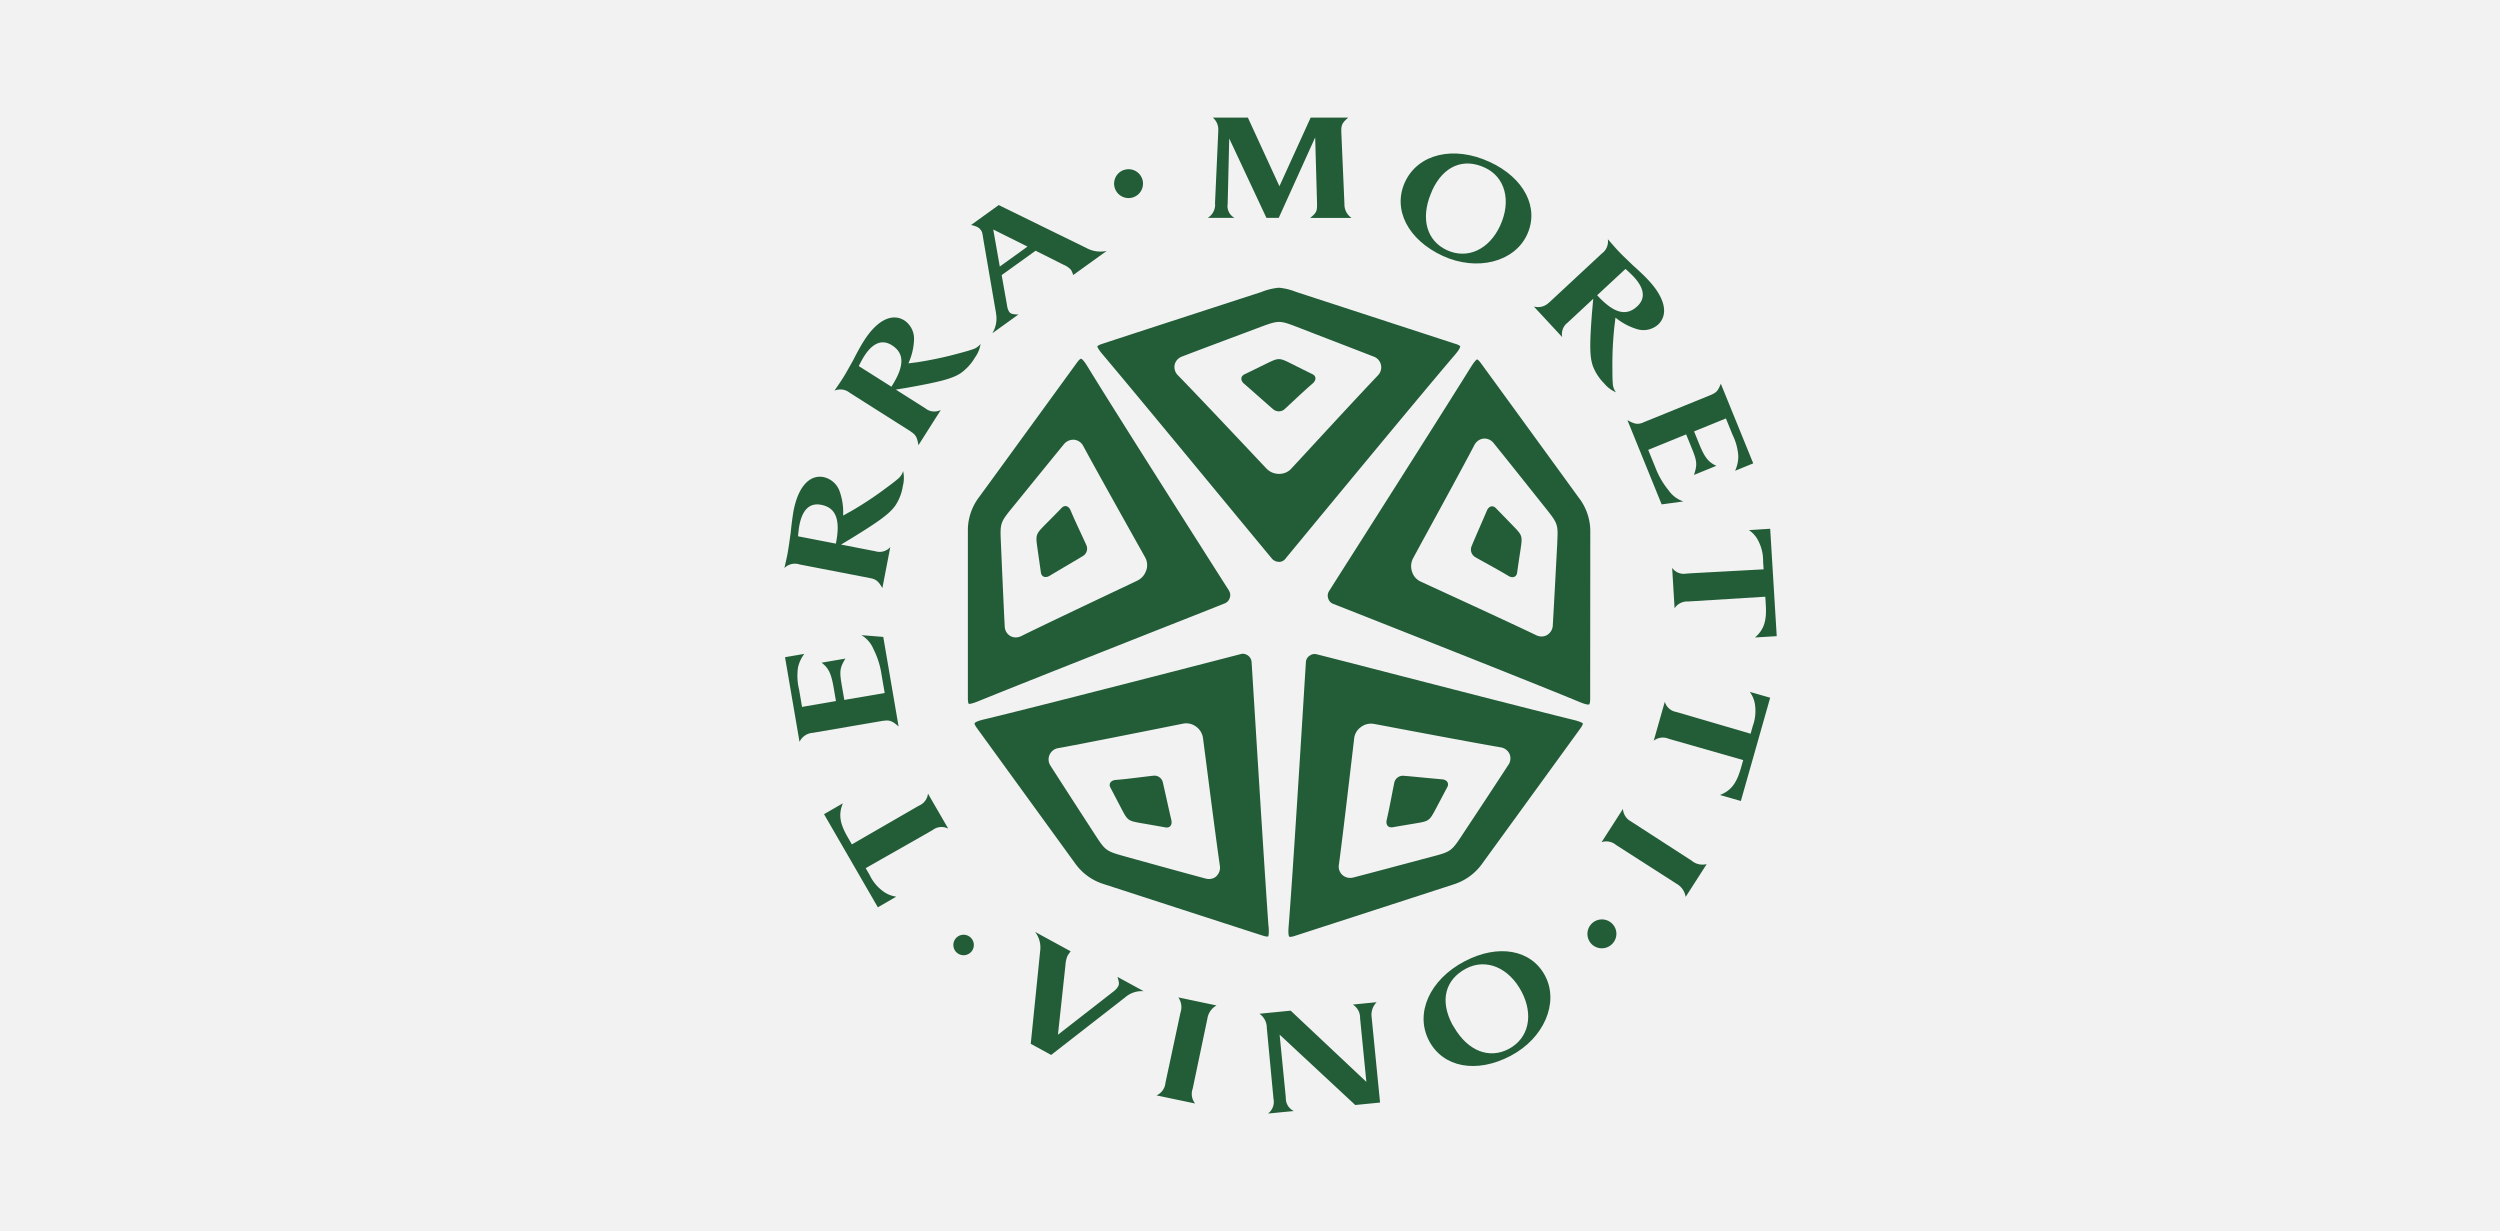 <svg xmlns="http://www.w3.org/2000/svg" xmlns:xlink="http://www.w3.org/1999/xlink" width="398" height="196" viewBox="0 0 398 196">
  <defs>
    <clipPath id="clip-path">
      <rect id="Rectangle_1802" data-name="Rectangle 1802" width="157.98" height="158.55" fill="none"/>
    </clipPath>
  </defs>
  <g id="Terra_Moretti" data-name="Terra Moretti" transform="translate(-469 -3708)">
    <rect id="Rectangle_1846" data-name="Rectangle 1846" width="398" height="196" transform="translate(469 3708)" fill="#f2f2f2"/>
    <g id="Terra_Moretti-2" data-name="Terra Moretti" transform="translate(593.875 3726.727)">
      <g id="Group_2065" data-name="Group 2065" clip-path="url(#clip-path)">
        <path id="Path_1241" data-name="Path 1241" d="M84.08,40.85c-1.1-.54-2.14-1.06-3.38-1.68-1.93-.97-2-.96-3.98,0-1.28.63-2.4,1.18-3.5,1.71-.58.29-.67.94-.03,1.49,1.45,1.25,3.75,3.32,4.61,4.04a1.381,1.381,0,0,0,1.8.03c.79-.71,3.03-2.86,4.5-4.12.61-.52.58-1.18-.03-1.48" fill="#225d38"/>
        <path id="Path_1242" data-name="Path 1242" d="M44.16,62.11c-.85.88-1.67,1.71-2.65,2.69-1.51,1.54-1.53,1.61-1.22,3.79.2,1.41.38,2.65.55,3.85.09.64.69.92,1.4.49,1.64-.99,4.31-2.54,5.27-3.13a1.366,1.366,0,0,0,.58-1.7c-.42-.98-1.78-3.77-2.52-5.56-.31-.74-.94-.91-1.42-.42" fill="#225d38"/>
        <path id="Path_1243" data-name="Path 1243" d="M51.9,106.65c.57,1.09,1.11,2.12,1.75,3.35,1,1.91,1.05,1.95,3.22,2.33,1.4.24,2.64.46,3.83.67.64.12,1.09-.37.9-1.19-.44-1.87-1.09-4.89-1.35-5.97a1.366,1.366,0,0,0-1.44-1.08c-1.06.1-4.13.53-6.06.68-.8.07-1.16.61-.85,1.22" fill="#225d38"/>
        <path id="Path_1244" data-name="Path 1244" d="M96.78,112.98c1.21-.21,2.36-.4,3.72-.63,2.13-.35,2.19-.4,3.22-2.34.67-1.26,1.25-2.37,1.82-3.44.3-.57-.01-1.16-.85-1.23-1.91-.16-4.98-.48-6.1-.56a1.386,1.386,0,0,0-1.48,1.04c-.23,1.03-.77,4.09-1.22,5.97-.18.78.22,1.29.9,1.18" fill="#225d38"/>
        <path id="Path_1245" data-name="Path 1245" d="M116.65,72.45c.17-1.21.34-2.36.55-3.73.32-2.14.29-2.21-1.24-3.78-.99-1.02-1.86-1.92-2.71-2.79-.45-.46-1.1-.34-1.42.43-.75,1.77-2,4.59-2.42,5.63a1.4,1.4,0,0,0,.53,1.73c.91.54,3.65,2,5.31,3.01.68.42,1.3.19,1.4-.49" fill="#225d38"/>
        <path id="Path_1246" data-name="Path 1246" d="M115.26,103.03c-1.54,2.39-5.33,8.12-7.04,10.7l-.4.61c-1.57,2.38-1.78,2.53-4.41,3.23l-2.04.54c-3.25.87-8.46,2.26-10.79,2.86a2.074,2.074,0,0,1-.5.06,1.789,1.789,0,0,1-1.8-2.12c.49-3.59,1.6-13.01,2.13-17.54l.31-2.63a2.545,2.545,0,0,1,1.04-1.7,2.652,2.652,0,0,1,2.03-.53c.35.06,1.9.35,4.01.75,4.82.91,12.88,2.42,16.18,2.98a1.873,1.873,0,0,1,1.46,1.06,1.822,1.822,0,0,1-.17,1.73m10.35-7.15c-6.5-1.6-21.84-5.55-32-8.17-5-1.29-8.6-2.21-8.95-2.29a1.068,1.068,0,0,0-.25-.03,1.4,1.4,0,0,0-.85.3,1.282,1.282,0,0,0-.54.92l-.15,2.35c-.49,8.01-2,32.37-2.61,39.86-.11,1.38.1,1.58.11,1.58s.2.09.84-.12c3.89-1.26,14.76-4.78,21.1-6.84l4.28-1.39a8.8,8.8,0,0,0,4.48-3.27c1.82-2.51,12.06-16.6,15.64-21.54.42-.58.4-.79.4-.79-.03-.04-.24-.26-1.5-.57" fill="#225d38"/>
        <path id="Path_1247" data-name="Path 1247" d="M94.47,41.06c-2.4,2.5-8.4,9-11.62,12.49-1.18,1.28-2.01,2.18-2.22,2.4a2.54,2.54,0,0,1-1.84.76h-.04a2.723,2.723,0,0,1-1.92-.76c-.27-.27-1.47-1.55-3.1-3.28-3.49-3.7-8.77-9.29-11.04-11.61a1.864,1.864,0,0,1-.56-1.72,1.824,1.824,0,0,1,1.16-1.3c2.22-.86,7.09-2.68,10.32-3.89l2.34-.88c2.68-.99,2.92-.99,5.47-.02l2.89,1.12c3.13,1.21,7.45,2.87,9.5,3.67a1.817,1.817,0,0,1,.65,3.02m12.38-5.04L81.47,27.75a9.542,9.542,0,0,0-2.74-.67,9.875,9.875,0,0,0-2.8.68l-3.2,1.04c-5.93,1.93-17.48,5.68-22.12,7.21-.68.22-.79.4-.79.4,0,.05.04.35.88,1.33,4.26,5.05,14.23,17.12,20.82,25.1,3.42,4.14,5.91,7.15,6.16,7.44a1.522,1.522,0,0,0,1.05.44,1.238,1.238,0,0,0,.98-.43c.8-.98,21.26-25.79,27.04-32.53.9-1.05.84-1.34.84-1.35s-.1-.18-.74-.4" fill="#225d38"/>
        <path id="Path_1248" data-name="Path 1248" d="M68.78,120.77a1.751,1.751,0,0,1-1.19.44,1.861,1.861,0,0,1-.52-.07c-2.43-.64-7.89-2.15-11.18-3.06l-1.87-.52c-2.75-.77-2.95-.92-4.43-3.2-1.36-2.09-5.57-8.59-7.21-11.16a1.819,1.819,0,0,1,1.25-2.83c3.51-.63,12.37-2.4,17.13-3.35,1.49-.3,2.53-.51,2.81-.56a2.6,2.6,0,0,1,1.94.47,2.7,2.7,0,0,1,1.12,1.76c.05.37.26,2,.55,4.23.62,4.81,1.66,12.86,2.14,16.13a1.886,1.886,0,0,1-.55,1.71m8.3,8.01c-.49-6.78-1.53-23.47-2.15-33.43-.31-4.9-.52-8.4-.55-8.75a1.373,1.373,0,0,0-.59-.97,1.414,1.414,0,0,0-.78-.27,1.09,1.09,0,0,0-.26.03c-1.51.4-32.56,8.42-40.99,10.43-1.35.32-1.46.59-1.47.6s-.04.21.37.77l15.67,21.59a8.74,8.74,0,0,0,4.49,3.24c2.95.96,19.52,6.34,25.33,8.21.67.22.87.14.87.14.03-.04.17-.31.08-1.6" fill="#225d38"/>
        <path id="Path_1249" data-name="Path 1249" d="M57.61,72.04a2.711,2.711,0,0,1-1.33,1.62c-.35.18-2.03.97-4.27,2.03-4.53,2.15-11.39,5.4-14.26,6.83a2.127,2.127,0,0,1-.93.23,1.7,1.7,0,0,1-.86-.23,1.81,1.81,0,0,1-.88-1.51c-.17-3.08-.51-10.94-.62-13.52-.13-2.86-.05-3.09,1.66-5.2l.92-1.13c2.06-2.54,5.83-7.18,7.47-9.18a1.939,1.939,0,0,1,1.63-.7,1.855,1.855,0,0,1,1.44,1c1.67,3.11,6.04,10.92,8.39,15.12.79,1.41,1.35,2.4,1.49,2.66a2.544,2.544,0,0,1,.16,1.98m13.2,3.32c-.17-.27-17.92-28.13-22.58-35.77-.72-1.19-1.01-1.21-1.02-1.21s-.21.03-.62.59c-2.47,3.4-9.51,13.08-13.37,18.38L30.9,60.54a8.74,8.74,0,0,0-1.69,5.28V92.45c0,.71.14.87.14.87.04.02.36.06,1.54-.42,6.34-2.58,21.99-8.76,31.34-12.45,4.46-1.76,7.63-3.01,7.95-3.15a1.346,1.346,0,0,0,.73-.87,1.282,1.282,0,0,0-.1-1.06" fill="#225d38"/>
        <path id="Path_1250" data-name="Path 1250" d="M123.05,67.57c-.13,2.49-.54,10.22-.72,13.26a1.867,1.867,0,0,1-.9,1.53,1.713,1.713,0,0,1-.88.24,1.964,1.964,0,0,1-.88-.21c-3.17-1.53-11.31-5.28-15.68-7.29-1.46-.67-2.49-1.15-2.76-1.27a2.568,2.568,0,0,1-1.3-1.52,2.735,2.735,0,0,1,.12-2.09c.18-.33,1-1.85,2.12-3.9,2.45-4.48,6.15-11.26,7.66-14.16a1.876,1.876,0,0,1,1.46-1.06,1.837,1.837,0,0,1,1.6.69c1.59,1.96,5.13,6.4,7.26,9.08l1.19,1.49c1.77,2.23,1.85,2.47,1.7,5.2m3.52-6.92c-1.82-2.51-12.06-16.6-15.66-21.53-.42-.58-.62-.62-.62-.62-.05.01-.32.15-1.01,1.25-3.6,5.8-12.61,19.97-17.98,28.43-2.6,4.08-4.44,6.98-4.62,7.28a1.339,1.339,0,0,0-.08,1.13,1.268,1.268,0,0,0,.71.8c1.46.57,31.32,12.34,39.29,15.65,1.28.54,1.53.39,1.53.39s.16-.16.16-.84l.02-26.67a8.76,8.76,0,0,0-1.73-5.27" fill="#225d38"/>
        <path id="Path_1251" data-name="Path 1251" d="M14.87,125.7,6.31,110.89l3-1.73c-.71,1.73-.52,3.16.78,5.41l.65,1.13,10.67-6.16a2.362,2.362,0,0,0,1.45-1.92l3.23,5.58a2.294,2.294,0,0,0-2.45.19l-.75.44-9.95,5.65.63,1.09a6.808,6.808,0,0,0,2.06,2.53,4.54,4.54,0,0,0,2.18.92l-2.92,1.69Z" fill="#225d38"/>
        <path id="Path_1252" data-name="Path 1252" d="M15.78,96.01,4.53,97.94a2.5,2.5,0,0,0-2.12,1.44L.1,85.9l3.07-.53a5.5,5.5,0,0,0-1.01,2.21,9.315,9.315,0,0,0,.18,3.48l.47,2.75,5.4-.93-.36-2.09c-.39-2.29-.81-3.17-1.93-4.02l3.79-.65c-.9,1.51-.96,2-.56,4.33l.39,2.25,6.43-1.1-.5-2.9a13.129,13.129,0,0,0-1.29-4.09,4.615,4.615,0,0,0-1.92-2.22l3.48.28,2.44,14.26c-.97-.86-1.45-1.07-2.4-.9" fill="#225d38"/>
        <path id="Path_1253" data-name="Path 1253" d="M8.2,67.81l.02-.11c.72-3.71-.02-5.61-2.36-6.06-1.83-.36-3,.78-3.47,3.25-.08.42-.13.85-.22,1.76L8.2,67.82Zm5.45,5.5L2.4,71.13a2.35,2.35,0,0,0-2.4.58c.2-.88.38-1.65.49-2.23.18-.97.3-1.9.52-3.46.14-1.46.34-2.82.45-3.44.74-3.82,2.55-5.79,4.8-5.35a3.522,3.522,0,0,1,2.53,2.25,9.967,9.967,0,0,1,.56,3.87c.49-.26.9-.51,1.13-.62a55.444,55.444,0,0,0,5.81-3.84c.69-.51,1.28-.95,1.78-1.38a2.471,2.471,0,0,0,.83-1.24,4.978,4.978,0,0,1-.04,2.36,7.647,7.647,0,0,1-1.2,3.13c-.9,1.27-2.42,2.41-7.03,5.24l-1.61.97,5.46,1.06a2.286,2.286,0,0,0,2.38-.66L15.6,74.89c-.65-1.09-.98-1.39-1.94-1.58" fill="#225d38"/>
        <path id="Path_1254" data-name="Path 1254" d="M17.04,42.84l.06-.1c2.02-3.19,2.04-5.22.02-6.5-1.57-1-3.08-.37-4.43,1.76-.23.36-.44.75-.85,1.55Zm3.07,7.12-9.7-6.15a2.364,2.364,0,0,0-2.44-.34c.51-.74.95-1.39,1.27-1.89.53-.83.98-1.66,1.75-3.03.65-1.31,1.34-2.5,1.68-3.03,2.09-3.29,4.49-4.46,6.44-3.23a3.506,3.506,0,0,1,1.53,3.02,9.958,9.958,0,0,1-.9,3.81c.56-.06,1.02-.14,1.28-.16a58.939,58.939,0,0,0,6.82-1.45c.83-.22,1.54-.42,2.16-.63a2.549,2.549,0,0,0,1.23-.85,4.893,4.893,0,0,1-.9,2.17,7.892,7.892,0,0,1-2.26,2.48c-1.3.85-3.14,1.36-8.48,2.31l-1.85.31,4.7,2.98a2.288,2.288,0,0,0,2.46.26l-3.56,5.61c-.21-1.25-.4-1.65-1.24-2.18" fill="#225d38"/>
        <path id="Path_1255" data-name="Path 1255" d="M34.3,23.7l4.4-3.17-5.45-2.72,1.04,5.89Zm-.6,7.46-.26-1.5L31.69,19.48c-.18-1.19-.2-1.29-.41-1.57-.29-.4-.62-.6-1.56-.82l4.4-3.17,14.01,6.86a4.7,4.7,0,0,0,3.18.44l-5.33,3.84a3.886,3.886,0,0,0-.35-.82,3.163,3.163,0,0,0-1.17-.81l-4.47-2.24-5.4,3.88.86,4.84a2.493,2.493,0,0,0,.34,1.01c.22.31.58.41,1.47.42L33.1,34.33a4.441,4.441,0,0,0,.59-3.15" fill="#225d38"/>
        <path id="Path_1256" data-name="Path 1256" d="M68.55,13.75l.52-11.47V2.07A2.469,2.469,0,0,0,68.21,0h5.58l5.02,10.92L83.78,0h5.98c-.94.81-1.1,1.16-1.1,2.07v.21l.5,11.47a2.576,2.576,0,0,0,1.14,2.22H83.7c.98-.79,1.1-1.08,1.1-2.07v-.15l-.3-10.6L78.7,15.96H76.74L70.82,3.32l-.25,10.43a2.114,2.114,0,0,0,1.1,2.21H67.39a2.45,2.45,0,0,0,1.18-2.22" fill="#225d38"/>
        <path id="Path_1257" data-name="Path 1257" d="M102.91,12.12c-1.65,4.05-.61,7.51,2.57,8.98,3.25,1.5,6.7-.08,8.46-3.88,1.83-3.96.81-7.77-2.43-9.26-3.42-1.59-6.59-.26-8.38,3.62-.08.18-.12.36-.21.54m9.36-5.07c5.46,2.52,7.95,7.26,5.96,11.57-2.02,4.39-8,5.89-13.43,3.39-5.56-2.57-8.01-7.4-6.01-11.76,2.08-4.49,7.76-5.84,13.47-3.2" fill="#225d38"/>
        <path id="Path_1258" data-name="Path 1258" d="M129.4,28.28l.08.09c2.57,2.77,4.54,3.3,6.29,1.67,1.37-1.27,1.14-2.88-.58-4.73a17.6,17.6,0,0,0-1.29-1.22l-4.5,4.18Zm-7.67,1.17,8.41-7.82a2.362,2.362,0,0,0,.95-2.28c.6.68,1.11,1.28,1.51,1.71.67.72,1.35,1.37,2.49,2.46,1.1.97,2.08,1.93,2.5,2.4,2.65,2.85,3.18,5.47,1.49,7.04a3.507,3.507,0,0,1-3.31.72,10.029,10.029,0,0,1-3.46-1.84c-.07.55-.12,1.02-.16,1.28a57.306,57.306,0,0,0-.33,6.96c0,.86.01,1.6.06,2.25a2.514,2.514,0,0,0,.51,1.4,4.962,4.962,0,0,1-1.88-1.42,7.806,7.806,0,0,1-1.82-2.82c-.49-1.48-.52-3.38-.09-8.78l.17-1.87-4.07,3.79a2.286,2.286,0,0,0-.87,2.31l-4.52-4.87a2.467,2.467,0,0,0,2.42-.64" fill="#225d38"/>
        <path id="Path_1259" data-name="Path 1259" d="M136.74,48.52l10.58-4.3c1.08-.44,1.29-.69,1.76-1.86l5.16,12.68-2.89,1.18a5.412,5.412,0,0,0,.51-2.38,9.061,9.061,0,0,0-.92-3.36l-1.05-2.59-5.07,2.06.8,1.97c.87,2.15,1.47,2.93,2.75,3.51l-3.56,1.45c.54-1.67.5-2.16-.39-4.34l-.86-2.11-6.04,2.46,1.11,2.73a13.151,13.151,0,0,0,2.14,3.72,4.651,4.651,0,0,0,2.35,1.76l-3.46.47-5.45-13.41c1.14.64,1.65.73,2.54.37" fill="#225d38"/>
        <path id="Path_1260" data-name="Path 1260" d="M156.94,65.48l1.04,17.07-3.46.21c1.41-1.23,1.88-2.6,1.72-5.19l-.08-1.3-12.29.76a2.386,2.386,0,0,0-2.15,1.08l-.39-6.44a2.262,2.262,0,0,0,2.27.92l.87-.06,11.42-.62-.08-1.26a6.793,6.793,0,0,0-.72-3.19,4.488,4.488,0,0,0-1.54-1.8l3.37-.21Z" fill="#225d38"/>
        <path id="Path_1261" data-name="Path 1261" d="M156.94,92.34l-4.67,16.45-3.33-.95c1.74-.69,2.64-1.82,3.35-4.32l.35-1.24-11.85-3.39a2.361,2.361,0,0,0-2.39.3l1.76-6.2A2.3,2.3,0,0,0,142,94.62l.84.24,10.98,3.22.34-1.21a6.941,6.941,0,0,0,.38-3.25,4.469,4.469,0,0,0-.85-2.2l3.25.93Z" fill="#225d38"/>
        <path id="Path_1262" data-name="Path 1262" d="M134.83,112.08l9.59,6.2a2.692,2.692,0,0,0,2.41.56l-3.35,5.22a2.91,2.91,0,0,0-1.46-2.1l-9.59-6.15a2.44,2.44,0,0,0-2.33-.47l3.4-5.29a2.4,2.4,0,0,0,1.33,2.02" fill="#225d38"/>
        <path id="Path_1263" data-name="Path 1263" d="M45.56,132.73c-.22.31-.39.55-.48.7a4.3,4.3,0,0,0-.33,1.44L43.55,146l8.9-6.93a2.59,2.59,0,0,0,.68-.76c.2-.36.16-.71-.11-1.52l4.18,2.28a4.046,4.046,0,0,0-2.95.98l-11.78,9.17-3.25-1.77,1.5-14.79a4.06,4.06,0,0,0-.81-3.03l5.66,3.09Z" fill="#225d38"/>
        <path id="Path_1264" data-name="Path 1264" d="M60.66,153.68l2.39-11.17a2.734,2.734,0,0,0-.33-2.45l6.07,1.28a2.9,2.9,0,0,0-1.45,2.11L65,154.6a2.421,2.421,0,0,0,.39,2.35l-6.15-1.29a2.414,2.414,0,0,0,1.42-1.96" fill="#225d38"/>
        <path id="Path_1265" data-name="Path 1265" d="M77.87,156.25,76.8,144.92a2.727,2.727,0,0,0-1.17-2.26l4.97-.49,12.05,11.34-1-10.14a2.458,2.458,0,0,0-1.16-2.17l3.8-.38a2.845,2.845,0,0,0-.8,2.39l1.34,13.59-3.95.39-12.04-11.2.99,10.06a2.238,2.238,0,0,0,1.27,2.1l-4.11.4a2.321,2.321,0,0,0,.88-2.31" fill="#225d38"/>
        <path id="Path_1266" data-name="Path 1266" d="M106.62,144.83c2.21,3.78,5.59,5.07,8.69,3.44,3.17-1.67,4.01-5.37,2.07-9.09-2.03-3.88-5.67-5.38-8.84-3.72-3.34,1.76-4.22,5.09-2.22,8.88.1.18.21.32.31.5m1.67-10.53c5.33-2.8,10.6-1.89,12.81,2.32,2.25,4.28-.19,9.95-5.49,12.73-5.43,2.86-10.75,1.86-12.99-2.39-2.3-4.39.09-9.73,5.66-12.66" fill="#225d38"/>
        <path id="Path_1267" data-name="Path 1267" d="M128.52,131.58a2.305,2.305,0,0,1,3.26-3.26,2.269,2.269,0,0,1,0,3.23,2.3,2.3,0,0,1-3.26.03" fill="#225d38"/>
        <path id="Path_1268" data-name="Path 1268" d="M26.9,131.71a1.63,1.63,0,1,1,0,.01" fill="#225d38"/>
        <path id="Path_1269" data-name="Path 1269" d="M54.05,8.34a2.29,2.29,0,0,1,2.91,1.4,2.3,2.3,0,1,1-2.91-1.41" fill="#225d38"/>
      </g>
    </g>
  </g>
</svg>
